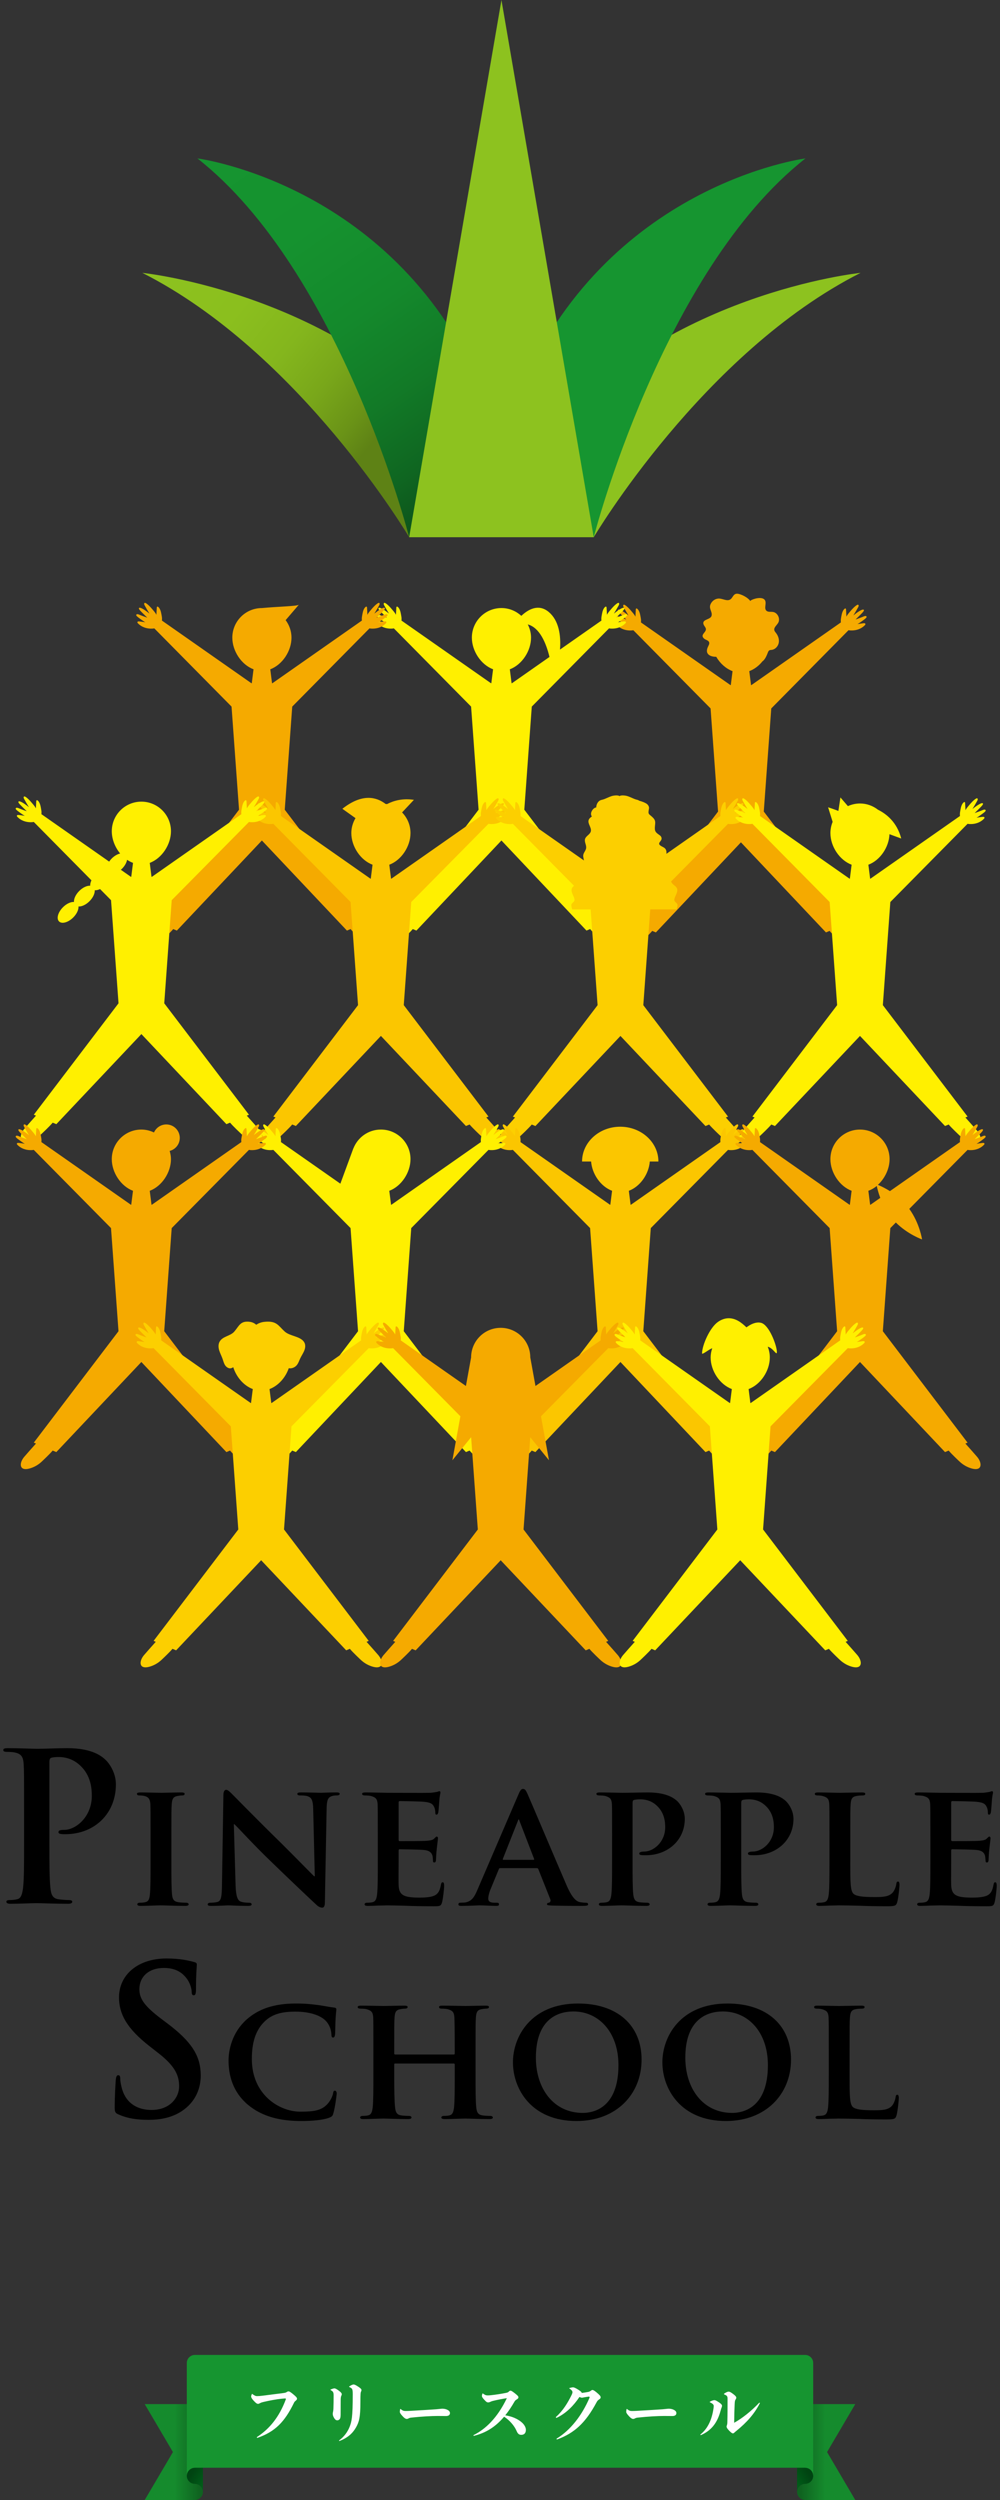 <svg viewBox="0 0 128 320" xmlns="http://www.w3.org/2000/svg" xmlns:xlink="http://www.w3.org/1999/xlink"><rect x="0" y="0" width="128" height="320" fill="#333333" stroke="none"/><linearGradient id="a" gradientTransform="matrix(-1 0 0 1 1358.503 0)" gradientUnits="userSpaceOnUse" x1="1338.571" x2="1310.161" y1="33.101" y2="55.961"><stop offset="0" stop-color="#8dc21f"/><stop offset=".338" stop-color="#8bbf1e"/><stop offset=".554" stop-color="#84b61d"/><stop offset=".736" stop-color="#79a71a"/><stop offset=".898" stop-color="#6a9317"/><stop offset=".998" stop-color="#5e8215"/></linearGradient><linearGradient id="b" gradientTransform="matrix(-1 0 0 1 1358.503 0)" gradientUnits="userSpaceOnUse" x1="1331.997" x2="1298.688" y1="13.76" y2="62.418"><stop offset="0" stop-color="#169530"/><stop offset=".34" stop-color="#15922f"/><stop offset=".558" stop-color="#14892c"/><stop offset=".741" stop-color="#127a27"/><stop offset=".904" stop-color="#0f6621"/><stop offset="1" stop-color="#0d561c"/></linearGradient><linearGradient id="c" x1="108.439" x2="80.029" xlink:href="#a" y1="33.101" y2="55.961"/><linearGradient id="d" x1="101.865" x2="68.556" xlink:href="#b" y1="13.76" y2="62.418"/><linearGradient id="e" gradientTransform="matrix(-1 0 0 1 1005.201 0)" gradientUnits="userSpaceOnUse" x1="899.523" x2="902.729" y1="313.864" y2="313.864"><stop offset=".002" stop-color="#158b2d"/><stop offset="1" stop-color="#0f6320"/></linearGradient><linearGradient id="f" gradientTransform="matrix(-1 0 0 1 1005.201 0)" gradientUnits="userSpaceOnUse" x1="906.218" x2="904.383" y1="313.282" y2="312.181"><stop offset="0" stop-color="#005f19"/><stop offset="1" stop-color="#004412"/></linearGradient><linearGradient id="g" gradientTransform="translate(-793.7)" x1="816.023" x2="819.228" xlink:href="#e" y1="313.864" y2="313.864"/><linearGradient id="h" gradientTransform="translate(-793.7)" x1="822.717" x2="820.882" xlink:href="#f" y1="313.282" y2="312.181"/><path d="m110.908 78.908c-.079-.123-.308-.027-.422.025-.18.081-.844.32-.972.366.257-.274.518-.5.775-.774.094-.1.368-.364.277-.467-.16-.183-.987.431-1.336.719.23-.374.408-.674.603-1.032.049-.089.127-.235.027-.329-.12-.112-.625.378-.854.637-.015.017-.029.034-.044.051-.235.282-.454.499-.623.824-.019-.314-.032-.592-.046-.907-.001-.03-.003-.06-.016-.087-.075-.159-.254.065-.303.135-.215.311-.259.711-.326 1.081-.03.168-.033.345-.015.52l-11.455 8.021h-.045l-.225-1.784c.65-.245 1.23-.685 1.685-1.256.035-.028.075-.051.106-.082.281-.278.439-.655.579-1.024.042-.11.089-.228.188-.292.095-.06.214-.057.325-.071.445-.059.802-.454.888-.894s-.07-.905-.345-1.259c-.086-.111-.186-.218-.219-.355-.087-.356.3-.626.488-.94.315-.528-.065-1.322-.674-1.406-.287-.04-.624.04-.833-.16-.336-.32.055-.936-.179-1.336-.297-.51-1.437-.231-1.824.032-.025.017-.033.047-.055.066-.032-.039-.06-.084-.093-.12-.332-.36-.886-.656-1.354-.78-.955-.254-.657.915-1.604.785-.307-.042-.598-.182-.908-.2-.487-.029-.94.287-1.131.727-.251.58.252.941.138 1.461-.115.517-1.139.439-1.06 1.006.025.181.147.331.248.484.4.604-.798.88-.15 1.45.139.122.329.166.482.27.283.192.181.446.055.689-.246.476-.301.971.275 1.237.23.106.485.129.741.13.488.843 1.229 1.515 2.09 1.839l-.225 1.784h-.045l-11.455-8.021c.018-.175.016-.352-.015-.52-.067-.369-.11-.77-.326-1.081-.048-.07-.227-.294-.303-.135-.013.027-.014.058-.016.087-.014.314-.027.593-.046.907-.169-.326-.388-.542-.623-.824-.014-.017-.029-.034-.044-.051-.229-.259-.734-.75-.854-.637-.1.094-.022.24.027.329.195.358.373.658.604 1.032-.348-.288-1.175-.902-1.336-.719-.091.104.182.367.277.467.257.274.518.5.775.774-.128-.046-.793-.285-.972-.366-.115-.052-.344-.147-.422-.025-.06.094.042.168.074.207.093.114.869.673 1.082.772-.228-.035-.465-.074-.694-.101-.092-.011-.311-.05-.328.088-.012.095.091.171.152.229.414.391.984.585 1.548.597.075.002.149-.002.224-.002.077-.004.159-.018.24-.031l9.888 10.012.958 13.199-10.843 14.263.279.117c-.43.481-1.293 1.445-1.519 1.719-.652.79-.637 1.821.651 1.486.579-.151 1.119-.449 1.56-.852.129-.118 1.077-1.009 1.447-1.456l.466.195 10.885-11.533 10.885 11.533.466-.195c.37.446 1.318 1.337 1.447 1.455.442.403.981.701 1.56.852 1.288.335 1.303-.696.651-1.486-.226-.274-1.089-1.237-1.519-1.719l.279-.117-10.843-14.263.958-13.199 9.888-10.012c.081.014.163.028.24.031.075 0 .149.004.224.002.564-.012 1.134-.206 1.548-.597.061-.058.164-.134.152-.229-.017-.138-.236-.099-.328-.088-.229.027-.465.066-.694.101.213-.099.989-.658 1.082-.772.032-.039.134-.113.074-.207z" fill="#f5aa00"/><path d="m80.256 78.673c-.079-.123-.308-.027-.422.025-.18.081-.844.32-.972.366.257-.274.518-.5.775-.774.094-.1.368-.364.277-.468-.16-.183-.987.431-1.336.719.23-.374.408-.674.604-1.032.049-.089.127-.236.027-.329-.12-.112-.625.378-.854.637-.015.017-.029.034-.044.051-.235.282-.454.499-.623.824-.019-.314-.032-.592-.046-.907-.001-.03-.003-.06-.016-.087-.075-.159-.254.065-.303.135-.215.311-.259.711-.326 1.081-.03.168-.033.345-.015.52l-5.304 3.714c.143-1.825-.149-3.723-1.424-4.802-1.304-1.104-2.626-.361-3.524.483-.673-.614-1.56-.999-2.544-.999-2.091 0-3.787 1.695-3.787 3.787 0 1.713 1.163 3.467 2.715 4.053l-.225 1.784h-.045l-11.455-8.021c.018-.175.016-.352-.015-.52-.067-.369-.11-.77-.326-1.081-.048-.07-.227-.294-.303-.135-.013.027-.014.058-.016.087-.014.314-.028.593-.046.907-.169-.326-.388-.542-.623-.824-.014-.017-.029-.034-.044-.051-.229-.259-.734-.75-.854-.637-.101.094-.022.24.027.329.195.358.373.658.604 1.032-.348-.288-1.175-.902-1.336-.719-.091.104.182.367.277.468.257.274.518.5.775.774-.128-.046-.793-.285-.972-.366-.115-.052-.344-.147-.422-.025-.06.094.042.168.074.207.093.114.869.673 1.082.772-.228-.035-.465-.074-.694-.101-.092-.011-.311-.05-.328.088-.012.095.091.171.152.229.414.391.984.585 1.548.597.075.002.149-.002.224-.002.077-.004.159-.018.24-.031l9.888 10.012.958 13.199-10.843 14.263.279.117c-.43.481-1.293 1.445-1.519 1.719-.652.79-.637 1.821.651 1.486.579-.151 1.119-.449 1.56-.852.129-.118 1.077-1.009 1.447-1.455l.466.195 10.885-11.533 10.885 11.533.466-.195c.37.446 1.318 1.337 1.447 1.455.442.403.981.701 1.56.852 1.288.335 1.303-.696.651-1.486-.226-.274-1.089-1.237-1.519-1.719l.279-.117-10.843-14.263.958-13.199 9.888-10.012c.081.014.163.028.24.031.075 0 .149.004.224.002.564-.012 1.134-.206 1.548-.597.061-.058.164-.134.152-.229-.017-.138-.236-.099-.328-.088-.229.027-.465.066-.694.101.213-.099.99-.658 1.082-.772.032-.039.134-.113.074-.207zm-14.999 6.998c1.553-.586 2.715-2.34 2.715-4.053 0-.612-.159-1.182-.417-1.694 1.535.416 2.352 2.408 2.78 4.164l-4.808 3.367h-.045z" fill="#fff000"/><path d="m49.595 78.673c-.079-.123-.308-.027-.422.025-.18.081-.844.32-.972.366.257-.274.518-.5.775-.774.094-.1.368-.364.277-.468-.16-.183-.987.431-1.336.719.23-.374.408-.674.604-1.032.049-.089.127-.236.027-.329-.12-.112-.625.378-.854.637-.015.017-.029.034-.044.051-.235.282-.454.499-.623.824-.019-.314-.032-.592-.046-.907-.001-.03-.003-.06-.016-.087-.076-.159-.254.065-.303.135-.215.311-.259.711-.326 1.081-.03.168-.033.345-.015.52l-11.455 8.021h-.045l-.225-1.784c1.553-.586 2.715-2.34 2.715-4.053 0-.842-.284-1.612-.749-2.241l1.691-1.973c-.231.198-2.618.23-4.729.428-2.091 0-3.787 1.695-3.787 3.787 0 1.713 1.163 3.467 2.715 4.053l-.225 1.784h-.045l-11.455-8.022c.018-.175.016-.352-.015-.52-.067-.369-.11-.77-.326-1.081-.048-.07-.227-.294-.303-.135-.013.027-.014.058-.016.087-.014.314-.028.593-.046.907-.169-.326-.388-.542-.623-.824-.014-.017-.029-.034-.044-.051-.229-.259-.734-.75-.854-.637-.101.094-.022.24.027.329.195.358.373.658.603 1.032-.348-.288-1.175-.902-1.336-.719-.091.104.182.367.277.468.257.274.518.5.775.774-.128-.046-.793-.285-.972-.366-.115-.052-.344-.147-.422-.025-.06.094.042.168.074.207.093.114.869.673 1.082.772-.228-.035-.465-.074-.694-.101-.092-.011-.311-.05-.328.088-.012.095.091.171.152.229.414.391.984.585 1.548.597.075.002.149-.002.224-.002.077-.004.159-.018.24-.031l9.888 10.012.958 13.199-10.843 14.263.279.117c-.43.481-1.293 1.445-1.519 1.719-.652.79-.637 1.821.651 1.486.579-.151 1.119-.449 1.56-.852.129-.118 1.077-1.009 1.447-1.455l.466.195 10.885-11.533 10.885 11.533.466-.195c.37.446 1.318 1.337 1.447 1.455.442.403.981.701 1.56.852 1.288.335 1.303-.696.651-1.486-.226-.274-1.089-1.237-1.519-1.719l.279-.117-10.843-14.263.958-13.199 9.888-10.012c.081.014.163.028.24.031.075 0 .149.004.224.002.564-.012 1.134-.206 1.548-.597.061-.058.164-.134.152-.229-.017-.138-.236-.099-.328-.088-.229.027-.465.066-.694.101.213-.099.989-.658 1.082-.772.032-.039.134-.113.074-.207z" fill="#f5aa00"/><path d="m18.219 34.926s25.405 2.592 40.583 21.321c7.366 9.089-6.429 12.518-6.429 12.518s-13.969-23.632-34.155-33.839z" fill="url(#a)"/><path d="m25.271 20.278s25.593 3.281 36.749 30.187c5.414 13.058-9.647 18.299-9.647 18.299s-8.728-34.049-27.102-48.486z" fill="url(#b)"/><path d="m110.153 34.926s-25.405 2.592-40.583 21.321c-7.366 9.089 6.429 12.518 6.429 12.518s13.969-23.632 34.155-33.839z" fill="url(#c)"/><path d="m103.1 20.278s-25.593 3.281-36.749 30.187c-5.414 13.058 9.647 18.299 9.647 18.299s8.728-34.049 27.102-48.486z" fill="url(#d)"/><path d="m52.374 68.765h23.624l-11.812-68.765z" fill="#8dc21f"/><path d="m64.828 103.687c-.079-.123-.308-.027-.422.025-.18.081-.844.32-.972.366.257-.274.518-.5.775-.774.094-.1.368-.364.277-.468-.16-.183-.987.431-1.336.719.231-.374.408-.674.604-1.032.049-.089.127-.235.027-.329-.12-.112-.625.378-.854.637-.015.017-.029.034-.044.051-.235.282-.454.499-.623.824-.019-.314-.032-.592-.046-.907-.001-.03-.003-.06-.016-.087-.076-.159-.254.065-.303.135-.215.311-.259.711-.326 1.081-.03.168-.033.345-.015.52l-11.455 8.021h-.045l-.225-1.784c1.553-.586 2.715-2.34 2.715-4.053 0-1.028-.413-1.957-1.078-2.64l1.516-1.613c-1.432-.217-2.58.096-3.448.547-.058-.012-.12-.012-.179-.021-1.162-.895-2.99-1.386-5.531.62l1.68 1.197c-.331.563-.534 1.21-.534 1.91 0 1.713 1.163 3.467 2.715 4.053l-.225 1.784h-.045l-11.455-8.021c.018-.175.016-.352-.015-.52-.067-.369-.11-.77-.326-1.081-.048-.07-.227-.294-.303-.135-.013.027-.014.058-.016.087-.014.314-.028.593-.046.907-.169-.326-.388-.542-.623-.824-.014-.017-.029-.034-.044-.051-.229-.259-.734-.75-.854-.637-.101.094-.022.24.027.329.195.358.373.658.604 1.032-.348-.288-1.175-.902-1.336-.719-.091.104.182.367.277.468.257.274.518.5.775.774-.128-.046-.792-.285-.972-.366-.115-.052-.344-.147-.422-.025-.06.094.042.168.074.207.093.114.869.673 1.082.772-.228-.035-.465-.074-.694-.101-.092-.011-.311-.05-.328.088-.012.095.091.171.152.229.414.391.984.585 1.548.597.075.002.149-.002.224-.002.077-.004.159-.018.24-.031l9.888 10.012.958 13.199-10.843 14.263.279.117c-.43.481-1.293 1.445-1.519 1.719-.652.79-.637 1.821.651 1.486.579-.151 1.119-.449 1.56-.852.129-.118 1.077-1.009 1.447-1.455l.466.195 10.885-11.533 10.885 11.533.466-.195c.37.446 1.318 1.337 1.447 1.455.442.403.981.701 1.56.852 1.288.335 1.303-.696.651-1.486-.226-.274-1.089-1.237-1.519-1.719l.279-.117-10.843-14.263.958-13.199 9.888-10.012c.081.014.163.028.24.031.075 0 .149.004.224.002.564-.012 1.134-.206 1.548-.597.061-.058.164-.134.152-.229-.017-.138-.236-.099-.328-.088-.229.027-.465.066-.694.101.213-.099.989-.658 1.082-.772.032-.039.134-.113.074-.207z" fill="#fbc600"/><path d="m95.489 103.687c-.079-.123-.308-.027-.422.025-.18.081-.844.32-.972.366.257-.274.518-.5.775-.774.094-.1.368-.364.277-.468-.16-.183-.987.431-1.336.719.23-.374.408-.674.604-1.032.049-.089.127-.235.027-.329-.12-.112-.625.378-.854.637-.015.017-.029.034-.044.051-.235.282-.454.499-.623.824-.019-.314-.032-.592-.046-.907-.001-.03-.003-.06-.016-.087-.076-.159-.254.065-.303.135-.215.311-.259.711-.326 1.081-.03.168-.033.345-.015.52l-6.914 4.842c.023-.245-.001-.491-.16-.669-.134-.15-.335-.219-.508-.322-.425-.254-.259-.416-.039-.706.154-.202.106-.484-.11-.648-.427-.325-.692-.422-.664-1.015.025-.528.174-.836-.215-1.242-.532-.555-.702-.348-.536-1.178.05-.252-.111-.507-.326-.647-.2-.13-.539-.267-.913-.367-.081-.049-.162-.099-.265-.119-.479-.095-1.038-.478-1.538-.54-.21-.026-.427-.044-.631.013-.039.011-.076.032-.11.058-.027-.017-.05-.05-.08-.058-.204-.057-.421-.039-.631-.013-.5.062-1.058.445-1.538.54-.473.094-.703.533-.722.979-.031.003-.061.004-.092.014-.272.084-.504.412-.56.681-.037.179.01.332.092.466-.175.116-.34.247-.405.441-.163.485.41.984.27 1.477-.11.391-.615.564-.732.952-.115.38.194.775.14 1.169-.033.242-.197.443-.302.664-.159.333-.022.609.017.918l-8.12-5.686c.018-.175.016-.352-.015-.52-.067-.369-.11-.77-.326-1.081-.048-.07-.227-.294-.303-.135-.013.027-.014.058-.016.087-.014.314-.028.593-.046.907-.169-.326-.388-.542-.623-.824-.014-.017-.029-.034-.044-.051-.229-.259-.734-.75-.854-.637-.101.094-.022.24.027.329.195.358.373.658.603 1.032-.348-.288-1.175-.902-1.336-.719-.091.104.182.367.277.468.257.274.518.5.775.774-.128-.046-.793-.285-.972-.366-.115-.052-.344-.147-.422-.025-.06.094.042.168.074.207.093.114.869.673 1.082.772-.228-.035-.465-.074-.694-.101-.092-.011-.311-.05-.328.088-.012.095.091.171.152.229.414.391.984.585 1.548.597.075.002.149-.002.224-.002.077-.004.159-.018.24-.031l7.833 7.932c-.13.105-.253.225-.298.384-.144.503.382 1.015.356 1.458-.011.19-.263.311-.37.482-.073.118-.022.402.077.7h2.359l.889 12.256-10.843 14.263.279.117c-.43.481-1.293 1.445-1.519 1.719-.652.79-.637 1.821.651 1.486.579-.151 1.119-.449 1.56-.852.129-.118 1.077-1.009 1.447-1.455l.466.195 10.885-11.533 10.885 11.533.466-.195c.37.446 1.318 1.337 1.447 1.455.442.403.981.701 1.56.852 1.288.335 1.303-.696.651-1.486-.226-.274-1.089-1.237-1.519-1.719l.279-.117-10.843-14.263.889-12.256h3.375c.099-.297.151-.582.077-.7-.107-.171-.359-.292-.37-.482-.026-.443.5-.955.356-1.458-.053-.186-.208-.324-.363-.441-.221-.166-.339-.328-.415-.487l7.296-7.388c.081.014.163.028.24.031.075 0 .149.004.224.002.564-.012 1.134-.206 1.548-.597.061-.058.164-.134.152-.229-.017-.138-.236-.099-.328-.088-.229.027-.465.066-.694.101.213-.099.989-.658 1.082-.772.032-.039.134-.113.074-.207z" fill="#fccf00"/><path d="m126.15 103.687c-.079-.123-.308-.027-.422.025-.18.081-.844.32-.972.366.257-.274.518-.5.775-.774.094-.1.368-.364.277-.468-.16-.183-.987.431-1.336.719.23-.374.408-.674.604-1.032.049-.089.127-.235.027-.329-.12-.112-.625.378-.854.637-.015.017-.029.034-.044.051-.235.282-.454.499-.623.824-.019-.314-.032-.592-.046-.907-.001-.03-.003-.06-.016-.087-.075-.159-.254.065-.303.135-.215.311-.259.711-.326 1.081-.03.168-.033.345-.015.52l-11.455 8.021h-.045l-.225-1.784c1.509-.569 2.638-2.24 2.701-3.907l1.506.554c-.545-2.121-1.946-3.178-2.975-3.686-.64-.494-1.432-.8-2.303-.8-.553 0-1.075.125-1.549.338l-.956-1.111-.261 1.727c-.616-.24-1.317-.467-1.317-.467l.581 1.867c-.181.442-.285.925-.285 1.433 0 1.713 1.163 3.467 2.715 4.053l-.225 1.784h-.045l-11.455-8.021c.018-.175.016-.352-.015-.52-.067-.369-.11-.77-.326-1.081-.048-.07-.227-.294-.303-.135-.013.027-.014.058-.016.087-.014.314-.028.593-.046.907-.169-.326-.388-.542-.623-.824-.014-.017-.029-.034-.044-.051-.229-.259-.734-.75-.854-.637-.101.094-.022.24.027.329.195.358.373.658.604 1.032-.348-.288-1.175-.902-1.336-.719-.091.104.182.367.277.468.257.274.518.5.775.774-.128-.046-.793-.285-.972-.366-.115-.052-.344-.147-.422-.025-.06.094.042.168.074.207.093.114.869.673 1.082.772-.228-.035-.465-.074-.694-.101-.092-.011-.311-.05-.328.088-.012.095.091.171.152.229.414.391.984.585 1.548.597.075.002.149-.002.224-.002.077-.004.159-.018.24-.031l9.888 10.012.958 13.199-10.843 14.263.279.117c-.43.481-1.293 1.445-1.519 1.719-.652.79-.637 1.821.651 1.486.579-.151 1.119-.449 1.56-.852.129-.118 1.077-1.009 1.447-1.455l.466.195 10.885-11.533 10.885 11.533.466-.195c.37.446 1.318 1.337 1.447 1.455.442.403.981.701 1.56.852 1.288.335 1.303-.696.651-1.486-.226-.274-1.089-1.237-1.519-1.719l.279-.117-10.843-14.263.958-13.199 9.888-10.012c.081.014.163.028.24.031.075 0 .149.004.224.002.564-.012 1.134-.206 1.548-.597.061-.058.164-.134.152-.229-.017-.138-.236-.099-.328-.088-.229.027-.465.066-.694.101.213-.099.99-.658 1.082-.772.032-.039.134-.113.074-.207z" fill="#fff000"/><path d="m34.167 103.452c-.079-.123-.308-.027-.422.025-.18.081-.844.32-.972.366.257-.274.518-.5.775-.774.094-.1.368-.364.277-.467-.16-.183-.987.431-1.336.719.231-.374.409-.674.604-1.032.049-.089.127-.235.027-.329-.12-.112-.625.378-.854.637-.015.017-.029.034-.044.051-.235.282-.454.499-.623.824-.019-.314-.032-.592-.046-.907-.001-.03-.003-.06-.016-.087-.076-.159-.254.065-.303.135-.215.311-.259.711-.326 1.081-.03.168-.033.345-.015.52l-11.455 8.021h-.045l-.225-1.784c1.553-.586 2.715-2.34 2.715-4.053 0-2.091-1.695-3.787-3.787-3.787s-3.787 1.695-3.787 3.787c0 1.017.413 2.052 1.069 2.85-.346.08-.737.3-1.081.643-.126.126-.232.26-.325.395l-8.672-6.073c.018-.175.016-.352-.015-.52-.067-.369-.11-.77-.326-1.081-.048-.07-.227-.294-.303-.135-.013.027-.014.058-.016.087-.014.314-.028.593-.046.907-.169-.326-.388-.542-.623-.824-.014-.017-.029-.034-.044-.051-.229-.259-.734-.75-.854-.637-.101.094-.022.24.027.329.195.358.373.658.604 1.032-.348-.288-1.175-.902-1.336-.719-.091.103.182.367.277.467.257.274.518.5.775.774-.128-.046-.793-.285-.972-.366-.115-.052-.344-.147-.422-.025-.06.094.042.168.074.207.093.114.869.673 1.082.772-.228-.035-.465-.074-.694-.101-.092-.011-.311-.05-.328.088-.012.095.091.171.152.229.414.391.984.585 1.548.597.075.002.149-.002.224-.002.077-.004.159-.018.24-.031l7.381 7.473c-.118.246-.172.484-.159.689-.407-.026-.948.216-1.405.673s-.699.999-.673 1.405c-.407-.026-.948.216-1.405.673-.643.643-.87 1.458-.507 1.82.362.362 1.177.135 1.82-.507.457-.457.699-.999.673-1.405.407.026.948-.216 1.405-.673s.699-.999.673-1.405c.203.013.437-.039.68-.154l1.406 1.424.958 13.199-10.843 14.263.279.117c-.43.481-1.293 1.445-1.519 1.719-.652.79-.637 1.821.651 1.486.579-.151 1.119-.449 1.56-.852.129-.118 1.077-1.009 1.447-1.456l.466.195 10.885-11.533 10.885 11.533.466-.195c.37.446 1.318 1.337 1.447 1.456.442.403.981.701 1.56.852 1.288.335 1.303-.696.651-1.486-.226-.274-1.089-1.237-1.519-1.719l.279-.117-10.843-14.263.958-13.199 9.888-10.012c.081.014.163.028.24.031.075 0 .149.004.224.002.564-.012 1.134-.206 1.548-.597.061-.058.164-.134.152-.229-.017-.138-.236-.099-.328-.088-.229.027-.465.066-.694.101.213-.099.989-.658 1.082-.772.032-.039.134-.113.074-.207zm-18.556 7.751c.367-.367.592-.787.656-1.15.239.164.492.296.759.397l-.225 1.784h-.045l-1.289-.903c.048-.042.097-.082.144-.129z" fill="#fff000"/><path d="m95.489 145.425c-.079-.123-.308-.027-.422.025-.18.081-.844.32-.972.366.257-.274.518-.5.775-.774.094-.1.368-.364.277-.468-.16-.183-.987.431-1.336.719.23-.374.408-.674.604-1.032.049-.089.127-.236.027-.329-.12-.112-.625.378-.854.637-.015.017-.029.034-.044.051-.235.282-.454.499-.623.824-.019-.314-.032-.592-.046-.907-.001-.03-.003-.06-.016-.087-.076-.159-.254.065-.303.135-.215.311-.259.711-.326 1.081-.03.168-.033.345-.015.52l-11.455 8.021h-.045l-.225-1.784c1.461-.551 2.559-2.135 2.685-3.749h1.101c0-2.46-2.188-4.454-4.886-4.454s-4.886 1.994-4.886 4.454h1.158c.126 1.615 1.224 3.198 2.685 3.749l-.225 1.784h-.045l-11.455-8.021c.018-.175.016-.352-.015-.52-.067-.369-.11-.77-.326-1.081-.048-.07-.227-.294-.303-.135-.013.027-.014.058-.016.087-.014.314-.028.593-.046.907-.169-.326-.388-.542-.623-.824-.014-.017-.029-.034-.044-.051-.229-.259-.734-.75-.854-.637-.101.094-.022.24.027.329.195.358.373.658.603 1.032-.348-.288-1.175-.902-1.336-.719-.091.104.182.367.277.468.257.274.518.5.775.774-.128-.046-.793-.285-.972-.366-.115-.052-.344-.147-.422-.025-.06.094.042.168.074.207.093.114.869.673 1.082.772-.228-.035-.465-.074-.694-.101-.092-.011-.311-.05-.328.088-.012.095.091.171.152.229.414.391.984.585 1.548.597.075.002.149-.002.224-.002.077-.004.159-.018.24-.031l9.888 10.012.958 13.199-10.843 14.263.279.117c-.43.481-1.293 1.445-1.519 1.719-.652.79-.637 1.821.651 1.486.579-.151 1.119-.449 1.56-.852.129-.118 1.077-1.009 1.447-1.455l.466.195 10.885-11.533 10.885 11.533.466-.195c.37.446 1.318 1.337 1.447 1.455.442.403.981.701 1.56.852 1.288.335 1.303-.696.651-1.486-.226-.274-1.089-1.237-1.519-1.719l.279-.117-10.843-14.263.958-13.199 9.888-10.012c.081.014.163.028.24.031.075 0 .149.004.224.002.564-.012 1.134-.206 1.548-.597.061-.058.164-.134.152-.229-.017-.138-.236-.099-.328-.088-.229.027-.465.066-.694.101.213-.099.989-.658 1.082-.772.032-.039.134-.113.074-.207z" fill="#fbc600"/><path d="m64.828 145.425c-.079-.123-.308-.027-.422.025-.18.081-.844.32-.972.366.257-.274.518-.5.775-.774.094-.1.368-.364.277-.468-.16-.183-.987.431-1.336.719.231-.374.408-.674.604-1.032.049-.089.127-.236.027-.329-.12-.112-.625.378-.854.637-.015.017-.029.034-.044.051-.235.282-.454.499-.623.824-.019-.314-.032-.592-.046-.907-.001-.03-.003-.06-.016-.087-.076-.159-.254.065-.303.135-.215.311-.259.711-.326 1.081-.03.168-.033.345-.015.52l-11.455 8.021h-.045l-.225-1.784c1.553-.586 2.715-2.34 2.715-4.053 0-2.091-1.695-3.787-3.787-3.787-1.603 0-2.965.999-3.518 2.405l-.005-.01-1.667 4.534-7.607-5.327c.018-.175.016-.352-.015-.52-.067-.369-.11-.77-.326-1.081-.048-.07-.227-.294-.303-.135-.013.027-.014.058-.016.087-.014.314-.028.593-.046.907-.169-.326-.388-.542-.623-.824-.014-.017-.029-.034-.044-.051-.229-.259-.734-.75-.854-.637-.101.094-.022.24.027.329.195.358.373.658.604 1.032-.348-.288-1.175-.902-1.336-.719-.091.104.182.367.277.468.257.274.518.5.775.774-.128-.046-.792-.285-.972-.366-.115-.052-.344-.147-.422-.025-.06.094.042.168.074.207.093.114.869.673 1.082.772-.228-.035-.465-.074-.694-.101-.092-.011-.311-.05-.328.088-.012.095.091.171.152.229.414.391.984.585 1.548.597.075.002.149-.002.224-.002.077-.004.159-.018.24-.031l9.888 10.012.958 13.199-10.843 14.263.279.117c-.43.481-1.293 1.445-1.519 1.719-.652.79-.637 1.821.651 1.486.579-.151 1.119-.449 1.56-.852.129-.118 1.077-1.009 1.447-1.455l.466.195 10.885-11.533 10.885 11.533.466-.195c.37.446 1.318 1.337 1.447 1.455.442.403.981.701 1.56.852 1.288.335 1.303-.696.651-1.486-.226-.274-1.089-1.237-1.519-1.719l.279-.117-10.843-14.263.958-13.199 9.888-10.012c.081.014.163.028.24.031.075 0 .149.004.224.002.564-.012 1.134-.206 1.548-.597.061-.058.164-.134.152-.229-.017-.138-.236-.099-.328-.088-.229.027-.465.066-.694.101.213-.099.989-.658 1.082-.772.032-.039.134-.113.074-.207z" fill="#fff000"/><path d="m34.167 145.425c-.079-.123-.308-.027-.422.025-.18.081-.844.32-.972.366.257-.274.518-.5.775-.774.094-.1.368-.364.277-.468-.16-.183-.987.431-1.336.719.231-.374.409-.674.604-1.032.049-.089.127-.236.027-.329-.12-.112-.625.378-.854.637-.015.017-.029.034-.044.051-.235.282-.454.499-.623.824-.019-.314-.032-.592-.046-.907-.001-.03-.003-.06-.016-.087-.076-.159-.254.065-.303.135-.215.311-.259.711-.326 1.081-.03.168-.033.345-.015.52l-11.455 8.021h-.045l-.225-1.784c1.553-.586 2.715-2.34 2.715-4.053 0-.367-.069-.715-.166-1.05.744-.192 1.295-.861 1.295-1.665 0-.953-.773-1.726-1.726-1.726-.704 0-1.308.423-1.576 1.028-.491-.233-1.035-.374-1.615-.374-2.091 0-3.787 1.695-3.787 3.787 0 1.713 1.163 3.467 2.715 4.053l-.225 1.784h-.045l-11.455-8.021c.018-.175.016-.352-.015-.52-.067-.369-.11-.77-.326-1.081-.048-.07-.227-.294-.303-.135-.013.027-.014.058-.016.087-.014.314-.028.593-.046.907-.169-.326-.388-.542-.623-.824-.014-.017-.029-.034-.044-.051-.229-.259-.734-.75-.854-.637-.101.094-.022.24.027.329.195.358.373.658.604 1.032-.348-.288-1.175-.902-1.336-.719-.091.104.182.367.277.468.257.274.518.5.775.774-.128-.046-.793-.285-.972-.366-.115-.052-.344-.147-.422-.025-.06.094.042.168.074.207.093.114.869.673 1.082.772-.228-.035-.465-.074-.694-.101-.092-.011-.311-.05-.328.088-.012.095.091.171.152.229.414.391.984.585 1.548.597.075.002.149-.002.224-.002.077-.004.159-.018.24-.031l9.888 10.012.958 13.199-10.843 14.263.279.117c-.43.481-1.293 1.445-1.519 1.719-.652.79-.637 1.821.651 1.486.579-.151 1.119-.449 1.56-.852.129-.118 1.077-1.009 1.447-1.455l.466.195 10.885-11.533 10.885 11.533.466-.195c.37.446 1.318 1.337 1.447 1.455.442.403.981.701 1.56.852 1.288.335 1.303-.696.651-1.486-.226-.274-1.089-1.237-1.519-1.719l.279-.117-10.843-14.263.958-13.199 9.888-10.012c.081.014.163.028.24.031.075 0 .149.004.224.002.564-.012 1.134-.206 1.548-.597.061-.058.164-.134.152-.229-.017-.138-.236-.099-.328-.088-.229.027-.465.066-.694.101.213-.099.989-.658 1.082-.772.032-.039.134-.113.074-.207z" fill="#f5aa00"/><path d="m126.15 145.425c-.079-.123-.308-.027-.422.025-.18.081-.844.32-.972.366.257-.274.518-.5.775-.774.094-.1.368-.364.277-.468-.16-.183-.987.431-1.336.719.23-.374.408-.674.604-1.032.049-.089.127-.236.027-.329-.12-.112-.625.378-.854.637-.015.017-.029.034-.044.051-.235.282-.454.499-.623.824-.019-.314-.032-.592-.046-.907-.001-.03-.003-.06-.016-.087-.075-.159-.254.065-.303.135-.215.311-.259.711-.326 1.081-.03.168-.033.345-.015.52l-8.965 6.278c-.69-.433-1.27-.693-1.542-.801.9-.831 1.497-2.071 1.497-3.292 0-2.091-1.695-3.787-3.787-3.787s-3.787 1.695-3.787 3.787c0 1.713 1.163 3.467 2.715 4.053l-.225 1.784h-.045l-11.455-8.021c.018-.175.016-.352-.015-.52-.067-.369-.11-.77-.326-1.081-.048-.07-.227-.294-.303-.135-.013.027-.014.058-.016.087-.014.314-.028.593-.046.907-.169-.326-.388-.542-.623-.824-.014-.017-.029-.034-.044-.051-.229-.259-.734-.75-.854-.637-.101.094-.022.24.027.329.195.358.373.658.604 1.032-.348-.288-1.175-.902-1.336-.719-.091.104.182.367.277.468.257.274.518.5.775.774-.128-.046-.793-.285-.972-.366-.115-.052-.344-.147-.422-.025-.06.094.042.168.074.207.093.114.869.673 1.082.772-.228-.035-.465-.074-.694-.101-.092-.011-.311-.05-.328.088-.012.095.091.171.152.229.414.391.984.585 1.548.597.075.002.149-.002.224-.002.077-.004.159-.018.24-.031l9.888 10.012.958 13.199-10.843 14.263.279.117c-.43.481-1.293 1.445-1.519 1.719-.652.79-.637 1.821.651 1.486.579-.151 1.119-.449 1.56-.852.129-.118 1.077-1.009 1.447-1.455l.466.195 10.885-11.533 10.885 11.533.466-.195c.37.446 1.318 1.337 1.447 1.455.442.403.981.701 1.56.852 1.288.335 1.303-.696.651-1.486-.226-.274-1.089-1.237-1.519-1.719l.279-.117-10.843-14.263.958-13.199.706-.715c1.538 1.531 3.356 2.165 3.356 2.165s-.297-2.055-1.634-3.909l7.459-7.553c.081.014.163.028.24.031.075 0 .149.004.224.002.564-.012 1.134-.206 1.548-.597.061-.058.164-.134.152-.229-.017-.138-.236-.099-.328-.088-.229.027-.465.066-.694.101.213-.099.99-.658 1.082-.772.032-.039.134-.113.074-.207zm-14.999 6.998c.387-.146.752-.349 1.078-.623.057.286.187.847.445 1.53l-1.253.878h-.045l-.225-1.784z" fill="#f5aa00"/><path d="m49.498 170.803c-.079-.123-.308-.027-.422.025-.18.081-.844.32-.972.366.257-.274.518-.5.775-.774.094-.1.368-.364.277-.467-.16-.183-.987.431-1.336.719.231-.374.408-.674.604-1.032.049-.089.127-.235.027-.329-.12-.112-.625.378-.854.637-.015.017-.029.034-.044.051-.235.282-.454.499-.623.824-.019-.314-.032-.592-.046-.907-.001-.03-.003-.06-.016-.087-.076-.159-.254.065-.303.135-.215.311-.259.711-.326 1.081-.03.168-.033.345-.015.52l-11.455 8.021h-.045l-.225-1.784c1.131-.427 2.046-1.466 2.463-2.671h.002c.384.08.787-.117 1.007-.372s.307-.562.441-.851c.164-.355.401-.688.543-1.048s.181-.767-.046-1.1c-.5-.734-1.796-.723-2.459-1.317-.818-.733-1.01-1.413-2.595-1.249-.432.045-.772.186-1.056.374-.219-.188-.481-.33-.813-.374-1.219-.164-1.368.516-1.997 1.249-.51.594-1.508.584-1.893 1.317-.175.333-.145.74-.035 1.1s.292.694.418 1.048c.103.289.17.596.339.851s.479.452.775.372c.095-.026.18-.077.263-.13.394 1.258 1.33 2.359 2.501 2.8l-.225 1.784h-.045l-11.455-8.021c.018-.175.016-.352-.015-.52-.067-.369-.11-.77-.326-1.081-.048-.07-.227-.294-.303-.135-.013.027-.014.058-.016.087-.014.314-.028.593-.046.907-.169-.326-.388-.542-.623-.824-.014-.017-.029-.034-.044-.051-.229-.259-.734-.75-.854-.637-.101.094-.022.24.027.329.195.358.373.658.604 1.032-.348-.288-1.175-.902-1.336-.719-.091.104.182.367.277.467.257.274.518.5.775.774-.128-.046-.792-.285-.972-.366-.115-.052-.344-.147-.422-.025-.06.094.042.168.074.207.093.114.869.673 1.082.772-.228-.035-.465-.074-.694-.101-.092-.011-.311-.05-.328.088-.012.095.091.171.152.229.414.391.984.585 1.548.597.075.002.149-.002.224-.002.077-.004.159-.018.24-.031l9.888 10.012.958 13.199-10.843 14.263.279.117c-.43.481-1.293 1.445-1.519 1.719-.652.79-.637 1.821.651 1.486.579-.151 1.119-.449 1.56-.852.129-.118 1.077-1.009 1.447-1.456l.466.195 10.885-11.533 10.885 11.533.466-.195c.37.446 1.318 1.338 1.447 1.456.442.403.981.701 1.56.852 1.288.335 1.303-.696.651-1.486-.226-.274-1.089-1.237-1.519-1.719l.279-.117-10.843-14.263.958-13.199 9.888-10.012c.081.014.163.028.24.031.075 0 .149.004.224.002.564-.012 1.134-.206 1.548-.597.061-.058.164-.134.152-.229-.017-.138-.236-.099-.328-.088-.229.027-.465.066-.694.101.213-.099.989-.658 1.082-.772.032-.039.134-.113.074-.207z" fill="#fccf00"/><path d="m80.159 170.803c-.079-.123-.308-.027-.422.025-.18.081-.844.32-.972.366.257-.274.518-.5.775-.774.094-.1.368-.364.277-.467-.16-.183-.987.431-1.336.719.231-.374.408-.674.604-1.032.049-.089.127-.235.027-.329-.12-.112-.625.378-.854.637-.015.017-.029.034-.044.051-.235.282-.454.499-.623.824-.019-.314-.032-.592-.046-.907-.001-.03-.003-.06-.016-.087-.076-.159-.254.065-.303.135-.215.311-.259.711-.326 1.081-.03.168-.033.345-.015.52l-8.344 5.843-.665-3.659c0-2.091-1.695-3.787-3.787-3.787s-3.787 1.695-3.787 3.787l-.665 3.659-8.344-5.843c.018-.175.016-.352-.015-.52-.067-.369-.11-.77-.326-1.081-.048-.07-.227-.294-.303-.135-.013.027-.014.058-.016.087-.014.314-.028.593-.046.907-.169-.326-.388-.542-.623-.824-.014-.017-.029-.034-.044-.051-.229-.259-.734-.75-.854-.637-.101.094-.022.24.027.329.195.358.373.658.603 1.032-.348-.288-1.175-.902-1.336-.719-.091.104.182.367.277.467.257.274.518.5.775.774-.128-.046-.793-.285-.972-.366-.115-.052-.344-.147-.422-.025-.06.094.042.168.074.207.093.114.869.673 1.082.772-.228-.035-.465-.074-.694-.101-.092-.011-.311-.05-.328.088-.012.095.091.171.152.229.414.391.984.585 1.548.597.075.002.149-.002.224-.002.077-.004.159-.018.24-.031l8.614 8.723-1.023 5.628 2.398-2.951.857 11.812-10.843 14.263.279.117c-.43.481-1.293 1.445-1.519 1.719-.652.79-.637 1.821.651 1.486.579-.151 1.119-.449 1.56-.852.129-.118 1.077-1.009 1.447-1.455l.466.195 10.885-11.533 10.885 11.533.466-.195c.37.446 1.318 1.338 1.447 1.456.442.403.981.701 1.56.852 1.288.335 1.303-.696.651-1.486-.226-.274-1.089-1.237-1.519-1.719l.279-.117-10.843-14.263.857-11.812 2.398 2.951-1.023-5.628 8.614-8.723c.081.014.163.028.24.031.075 0 .149.004.224.002.564-.012 1.134-.206 1.548-.597.061-.058.164-.134.152-.229-.017-.138-.236-.099-.328-.088-.229.027-.465.066-.694.101.213-.099.989-.658 1.082-.772.032-.039.134-.113.074-.207z" fill="#f5aa00"/><path d="m110.82 170.803c-.079-.123-.308-.027-.422.025-.18.081-.844.32-.972.366.257-.274.518-.5.775-.774.094-.1.368-.364.277-.467-.16-.183-.987.431-1.336.719.23-.374.408-.674.604-1.032.049-.089.127-.235.027-.329-.12-.112-.625.378-.854.637-.015.017-.029.034-.044.051-.235.282-.454.499-.623.824-.019-.314-.032-.592-.046-.907-.001-.03-.003-.06-.016-.087-.076-.159-.254.065-.303.135-.215.311-.259.711-.326 1.081-.03.168-.033.345-.015.52l-11.455 8.021h-.045l-.225-1.784c1.553-.586 2.715-2.34 2.715-4.053 0-.486-.1-.947-.266-1.374.764.202 1.211 1.339 1.168.594-.047-.83-1.002-3.429-2.051-3.655-.678-.146-1.346.224-1.842.588-.608-.59-1.42-1.248-2.446-1.16-.455.039-.861.228-1.189.455-1.057.73-2.041 2.991-2.048 4.036-.002.225.845-.493 1.306-.665-.123.374-.207.766-.207 1.181 0 1.713 1.163 3.467 2.715 4.053l-.225 1.784h-.045l-11.455-8.022c.018-.175.016-.352-.015-.52-.067-.369-.11-.77-.326-1.081-.048-.07-.227-.294-.303-.135-.013.027-.014.058-.016.087-.014.314-.028.593-.046.907-.169-.326-.388-.542-.623-.824-.014-.017-.029-.034-.044-.051-.229-.259-.734-.75-.854-.637-.101.094-.022.24.027.329.195.358.373.658.604 1.032-.348-.288-1.175-.902-1.336-.719-.091.104.182.367.277.467.257.274.518.5.775.774-.128-.046-.793-.285-.972-.366-.115-.052-.344-.147-.422-.025-.06.094.042.168.074.207.093.114.869.673 1.082.772-.228-.035-.465-.074-.694-.101-.092-.011-.311-.05-.328.088-.012.095.091.171.152.229.414.391.984.585 1.548.597.075.002.149-.002.224-.002.077-.004.159-.018.24-.031l9.888 10.012.958 13.199-10.843 14.263.279.117c-.43.481-1.293 1.445-1.519 1.719-.652.79-.637 1.821.651 1.486.579-.151 1.119-.449 1.56-.852.129-.118 1.077-1.009 1.447-1.455l.466.195 10.885-11.533 10.885 11.533.466-.195c.37.446 1.318 1.337 1.447 1.455.442.403.981.701 1.56.852 1.288.335 1.303-.696.651-1.486-.226-.274-1.089-1.237-1.519-1.719l.279-.117-10.843-14.263.958-13.199 9.888-10.012c.081.014.163.028.24.031.075 0 .149.004.224.002.564-.012 1.134-.206 1.548-.597.061-.058.164-.134.152-.229-.017-.138-.236-.099-.328-.088-.229.027-.465.066-.694.101.213-.099.99-.658 1.082-.772.032-.039.134-.113.074-.207z" fill="#fff000"/><path d="m3.082 231.406c0-4.005 0-4.743-.052-5.586-.053-.895-.264-1.317-1.133-1.502-.211-.052-.659-.079-1.027-.079-.29 0-.448-.052-.448-.237s.185-.237.58-.237c1.396 0 3.056.079 3.794.079 1.08 0 2.608-.079 3.82-.079 3.293 0 4.479 1.106 4.901 1.502.58.553 1.318 1.74 1.318 3.135 0 3.742-2.74 6.376-6.482 6.376-.131 0-.421 0-.553-.027-.131-.026-.316-.052-.316-.237 0-.21.185-.289.738-.289 1.476 0 3.53-1.66 3.53-4.347 0-.869-.079-2.635-1.555-3.952-.948-.869-2.028-1.027-2.635-1.027-.395 0-.79.027-1.027.106-.131.052-.21.21-.21.5v10.539c0 2.424 0 4.505.131 5.638.079.738.237 1.318 1.027 1.422.369.053.948.106 1.343.106.29 0 .422.079.422.21 0 .185-.21.264-.501.264-1.739 0-3.398-.079-4.084-.079-.606 0-2.266.079-3.319.079-.343 0-.527-.079-.527-.264 0-.131.106-.21.422-.21.395 0 .711-.052.948-.106.527-.105.659-.685.765-1.449.131-1.106.131-3.188.131-5.612v-4.637z"/><path d="m19.271 234.988c0-2.913 0-3.455-.023-4.065-.045-.655-.248-.88-.677-1.016-.226-.068-.474-.09-.722-.09-.204 0-.317-.045-.317-.226 0-.113.159-.158.475-.158.745 0 2.1.045 2.665.045.497 0 1.785-.045 2.552-.045.249 0 .407.045.407.158 0 .181-.113.226-.317.226s-.361.022-.587.068c-.541.09-.699.361-.745 1.038-.045.61-.045 1.152-.045 4.065v3.388c0 1.852 0 3.388.091 4.2.067.52.203.813.79.904.271.045.722.067 1.016.067.226 0 .316.113.316.204 0 .135-.158.203-.384.203-1.309 0-2.665-.068-3.207-.068-.452 0-1.807.068-2.598.068-.248 0-.383-.068-.383-.203 0-.091.067-.204.316-.204.293 0 .519-.022.7-.067.406-.091.519-.362.587-.926.09-.79.09-2.327.09-4.178z"/><path d="m30.156 241.335c.045 1.49.293 1.942.677 2.078.339.113.723.135 1.039.135.226 0 .338.091.338.204 0 .158-.18.203-.451.203-1.287 0-2.214-.068-2.575-.068-.181 0-1.129.068-2.146.068-.271 0-.452-.023-.452-.203 0-.113.136-.204.317-.204.27 0 .632-.022.903-.09.519-.135.587-.655.609-2.327l.181-11.383c0-.384.135-.655.339-.655.248 0 .519.294.858.633.248.248 3.229 3.297 6.12 6.12 1.355 1.332 3.998 4.043 4.291 4.314h.09l-.203-8.538c-.022-1.174-.203-1.513-.677-1.694-.294-.113-.768-.113-1.039-.113-.248 0-.316-.09-.316-.203 0-.158.203-.181.497-.181 1.038 0 2.101.045 2.53.045.225 0 .97-.045 1.942-.045.271 0 .452.023.452.181 0 .113-.113.203-.339.203-.203 0-.361 0-.609.068-.542.158-.7.496-.723 1.581l-.226 12.106c0 .429-.158.61-.316.61-.338 0-.609-.204-.813-.407-1.241-1.151-3.726-3.523-5.804-5.534-2.169-2.078-4.268-4.403-4.652-4.743h-.068l.226 7.837z"/><path d="m48.358 234.988c0-2.913 0-3.455-.023-4.065-.045-.655-.226-.858-.858-1.038-.158-.046-.497-.068-.79-.068-.203 0-.339-.068-.339-.203 0-.136.158-.181.452-.181 1.038 0 2.304.045 2.868.045.632 0 5.037.023 5.421 0 .361-.022.677-.09.835-.113.113-.022.226-.09.316-.09.113 0 .136.09.136.181 0 .135-.113.361-.158 1.241-.023.204-.068 1.039-.113 1.265-.023.09-.068.316-.226.316-.135 0-.158-.09-.158-.249 0-.135-.023-.474-.135-.699-.159-.339-.317-.61-1.31-.7-.339-.046-2.71-.091-3.117-.091-.09 0-.135.068-.135.181v4.743c0 .113.022.204.135.204.452 0 3.027 0 3.478-.046.474-.045.768-.09.949-.293.158-.136.225-.248.316-.248.09 0 .158.09.158.203s-.046.429-.158 1.4c-.046.383-.091 1.151-.091 1.287 0 .158-.022.429-.203.429-.135 0-.181-.068-.181-.159-.022-.203-.022-.451-.067-.699-.113-.384-.362-.678-1.107-.746-.361-.045-2.62-.09-3.116-.09-.091 0-.113.09-.113.203v1.536c0 .654-.023 2.281 0 2.846.045 1.309.654 1.604 2.688 1.604.519 0 1.354-.023 1.875-.249.496-.226.722-.632.857-1.422.046-.203.091-.294.226-.294.158 0 .181.249.181.452 0 .429-.158 1.739-.271 2.123-.136.497-.316.497-1.061.497-1.49 0-2.688-.023-3.659-.068-.971-.022-1.717-.045-2.304-.045-.226 0-.655.023-1.129.023-.474.022-.971.045-1.377.045-.248 0-.384-.068-.384-.203 0-.091.068-.204.316-.204.294 0 .52-.022.7-.067.407-.091.519-.452.587-1.016.091-.813.091-2.327.091-4.088v-3.388z"/><path d="m75.007 243.548c-.226 0-.452-.022-.745-.067-.361-.068-.926-.317-1.694-2.056-1.265-2.914-4.585-10.773-5.06-11.835-.203-.429-.294-.61-.587-.61-.203 0-.361.226-.587.768l-5.195 12.083c-.406.971-.745 1.558-1.649 1.694-.181 0-.407.022-.587.022-.158 0-.226.091-.226.204 0 .158.113.203.361.203 1.039 0 2.101-.068 2.304-.068.632 0 1.559.068 2.214.068.203 0 .316-.045.316-.203 0-.113-.045-.204-.294-.204h-.293c-.61 0-.79-.203-.79-.542 0-.225.09-.699.293-1.174l1.061-2.575c.046-.112.068-.135.181-.135h4.675c.09 0 .158.023.203.135l1.535 3.862c.09.226-.045.407-.18.429-.204.023-.249.091-.249.204 0 .135.226.135.587.158 1.672.045 3.117.045 3.817.045.745 0 .858-.045.858-.203 0-.136-.09-.204-.271-.204zm-6.73-5.488h-3.84c-.067 0-.113-.045-.067-.136l1.92-4.856c.022-.068.045-.181.113-.181.045 0 .067.113.09.181l1.875 4.879c.023.068 0 .113-.09.113z"/><path d="m78.348 234.988c0-2.913 0-3.455-.023-4.065-.045-.655-.225-.858-.858-1.038-.158-.046-.496-.068-.79-.068-.203 0-.338-.068-.338-.203 0-.136.158-.181.451-.181 1.039 0 2.304.045 2.869.045.812 0 2.394-.045 3.297-.045 2.485 0 3.388.813 3.704 1.084.429.406.993 1.264.993 2.304 0 2.71-2.168 4.652-4.992 4.652-.09 0-.496 0-.587-.023-.112 0-.248-.068-.248-.203 0-.158.226-.248.655-.248 1.106 0 2.665-1.152 2.665-3.117 0-.632-.068-1.898-1.174-2.846-.723-.632-1.536-.722-1.988-.722-.293 0-.677.022-.858.09-.113.045-.158.158-.158.361v7.611c0 1.762 0 3.275.09 4.11.068.542.181.903.768.994.294.045.723.067 1.016.067.226 0 .316.113.316.204 0 .135-.158.203-.361.203-1.332 0-2.733-.068-3.252-.068-.452 0-1.717.068-2.508.068-.248 0-.383-.068-.383-.203 0-.091.067-.204.316-.204.293 0 .519-.022.7-.067.406-.091.519-.452.587-1.016.09-.813.09-2.327.09-4.088v-3.388z"/><path d="m92.259 234.988c0-2.913 0-3.455-.023-4.065-.045-.655-.226-.858-.858-1.038-.158-.046-.497-.068-.79-.068-.203 0-.339-.068-.339-.203 0-.136.158-.181.452-.181 1.038 0 2.304.045 2.868.045.813 0 2.394-.045 3.297-.045 2.485 0 3.388.813 3.704 1.084.429.406.994 1.264.994 2.304 0 2.71-2.169 4.652-4.992 4.652-.09 0-.497 0-.587-.023-.113 0-.248-.068-.248-.203 0-.158.225-.248.654-.248 1.107 0 2.666-1.152 2.666-3.117 0-.632-.068-1.898-1.175-2.846-.722-.632-1.536-.722-1.987-.722-.294 0-.678.022-.858.09-.113.045-.158.158-.158.361v7.611c0 1.762 0 3.275.09 4.11.068.542.181.903.768.994.293.045.722.067 1.016.067.225 0 .316.113.316.204 0 .135-.158.203-.362.203-1.332 0-2.733-.068-3.252-.068-.451 0-1.717.068-2.507.068-.248 0-.384-.068-.384-.203 0-.091.068-.204.316-.204.294 0 .52-.022.7-.067.407-.091.519-.452.587-1.016.091-.813.091-2.327.091-4.088v-3.388z"/><path d="m108.835 238.376c0 2.462 0 3.681.429 4.042.339.294 1.107.407 2.643.407 1.061 0 1.83-.023 2.326-.542.249-.248.452-.79.497-1.152.023-.18.068-.293.226-.293.135 0 .181.203.181.429s-.136 1.649-.294 2.214c-.135.429-.226.519-1.264.519-1.423 0-2.575-.023-3.569-.068-.993-.022-1.83-.045-2.642-.045-.226 0-.655.023-1.129.023-.474.022-.971.045-1.378.045-.248 0-.383-.068-.383-.203 0-.091.067-.204.316-.204.293 0 .519-.022.7-.067.406-.091.519-.452.587-1.016.09-.813.09-2.327.09-4.088v-3.388c0-2.913 0-3.455-.023-4.065-.045-.655-.225-.858-.858-1.038-.158-.046-.406-.068-.654-.068-.226 0-.339-.068-.339-.203 0-.136.135-.181.429-.181.926 0 2.191.045 2.733.045.474 0 2.101-.045 2.868-.045.294 0 .429.045.429.181 0 .135-.113.203-.361.203-.226 0-.542.022-.768.068-.541.09-.699.361-.745 1.038-.045.61-.045 1.152-.045 4.065v3.388z"/><path d="m119.087 234.988c0-2.913 0-3.455-.023-4.065-.045-.655-.225-.858-.858-1.038-.158-.046-.496-.068-.79-.068-.203 0-.338-.068-.338-.203 0-.136.158-.181.451-.181 1.039 0 2.304.045 2.869.045.632 0 5.036.023 5.42 0 .362-.022.678-.09.836-.113.113-.022.225-.09.316-.09.113 0 .135.09.135.181 0 .135-.113.361-.158 1.241-.022.204-.068 1.039-.113 1.265-.022.09-.067.316-.225.316-.136 0-.159-.09-.159-.249 0-.135-.022-.474-.135-.699-.158-.339-.316-.61-1.31-.7-.338-.046-2.71-.091-3.116-.091-.091 0-.136.068-.136.181v4.743c0 .113.023.204.136.204.451 0 3.026 0 3.478-.046.474-.045.767-.09.948-.293.158-.136.226-.248.316-.248s.158.09.158.203-.045.429-.158 1.4c-.045.383-.09 1.151-.09 1.287 0 .158-.023.429-.203.429-.136 0-.181-.068-.181-.159-.023-.203-.023-.451-.068-.699-.113-.384-.361-.678-1.106-.746-.361-.045-2.62-.09-3.117-.09-.09 0-.113.09-.113.203v1.536c0 .654-.022 2.281 0 2.846.045 1.309.655 1.604 2.688 1.604.519 0 1.355-.023 1.875-.249.497-.226.723-.632.858-1.422.045-.203.09-.294.226-.294.158 0 .18.249.18.452 0 .429-.158 1.739-.271 2.123-.135.497-.316.497-1.061.497-1.49 0-2.688-.023-3.658-.068-.971-.022-1.717-.045-2.304-.045-.226 0-.655.023-1.129.023-.474.022-.971.045-1.378.045-.248 0-.383-.068-.383-.203 0-.091.067-.204.316-.204.293 0 .519-.022.7-.067.406-.091.519-.452.587-1.016.09-.813.09-2.327.09-4.088v-3.388z"/><path d="m15.181 270.656c-.421-.185-.5-.316-.5-.896 0-1.449.105-3.03.131-3.451.027-.395.106-.685.316-.685.237 0 .264.237.264.448 0 .343.106.896.237 1.343.58 1.95 2.134 2.661 3.768 2.661 2.371 0 3.53-1.607 3.53-3.003 0-1.291-.395-2.503-2.582-4.216l-1.212-.948c-2.898-2.266-3.899-4.11-3.899-6.244 0-2.898 2.424-4.98 6.086-4.98 1.713 0 2.819.263 3.504.448.237.052.369.131.369.316 0 .343-.106 1.106-.106 3.162 0 .58-.079.79-.289.79-.185 0-.264-.158-.264-.474 0-.237-.131-1.054-.685-1.74-.396-.5-1.16-1.29-2.873-1.29-1.949 0-3.135 1.132-3.135 2.714 0 1.212.606 2.134 2.794 3.794l.737.553c3.189 2.397 4.322 4.215 4.322 6.718 0 1.528-.58 3.346-2.477 4.584-1.317.843-2.793 1.08-4.188 1.08-1.528 0-2.714-.184-3.848-.685z"/><path d="m31.739 269.414c-1.966-1.649-2.485-3.817-2.485-5.669 0-1.31.429-3.569 2.327-5.263 1.445-1.264 3.342-2.033 6.301-2.033 1.242 0 1.988.09 2.891.203.745.113 1.4.249 1.988.316.226.023.293.113.293.226 0 .158-.045.384-.09 1.061-.045.632-.045 1.694-.068 2.079-.022.27-.09.474-.271.474-.158 0-.203-.158-.203-.407-.023-.609-.271-1.287-.768-1.784-.677-.655-2.01-1.129-3.839-1.129-1.739 0-2.846.316-3.749 1.083-1.468 1.265-1.83 3.117-1.83 4.992 0 4.562 3.524 6.73 6.189 6.73 1.762 0 2.733-.135 3.523-1.016.339-.383.61-.925.677-1.287.045-.293.091-.383.249-.383.135 0 .225.18.225.338 0 .226-.225 1.898-.429 2.553-.09.338-.18.429-.519.564-.79.316-2.304.429-3.591.429-2.71 0-5.014-.564-6.82-2.078z"/><path d="m58.093 262.977c.045 0 .113-.022.113-.135v-.407c0-2.913-.023-3.613-.045-4.223-.045-.655-.226-.858-.858-1.038-.158-.046-.497-.068-.768-.068-.226 0-.338-.068-.338-.203 0-.136.135-.181.429-.181 1.061 0 2.462.045 2.981.045.474 0 1.785-.045 2.552-.045.294 0 .429.045.429.181 0 .135-.135.203-.361.203-.158 0-.339.022-.587.068-.519.09-.677.361-.723 1.038-.045.61-.045 1.152-.045 4.065v3.388c0 1.762 0 3.275.091 4.11.067.542.18.903.79.994.271.045.7.067 1.016.067.203 0 .316.113.316.204 0 .135-.158.203-.407.203-1.286 0-2.597-.068-3.139-.068-.451 0-1.852.068-2.62.068-.271 0-.429-.068-.429-.203 0-.091.09-.204.316-.204.316 0 .542-.022.723-.067.406-.091.519-.452.587-1.016.09-.813.09-2.282.09-4.043v-1.468c0-.068-.068-.113-.113-.113h-7.498c-.068 0-.135.022-.135.113v1.468c0 1.762.022 3.23.113 4.065.067.542.18.903.767.994.271.045.723.067 1.016.067.226 0 .316.113.316.204 0 .135-.158.203-.406.203-1.287 0-2.665-.068-3.23-.068-.451 0-1.762.068-2.552.068-.248 0-.384-.068-.384-.203 0-.091.068-.204.316-.204.294 0 .52-.022.7-.067.407-.091.519-.452.587-1.016.091-.813.091-2.327.091-4.088v-3.388c0-2.913 0-3.455-.023-4.065-.045-.655-.226-.858-.858-1.038-.158-.046-.497-.068-.79-.068-.203 0-.339-.068-.339-.203 0-.136.158-.181.429-.181 1.061 0 2.372.045 2.914.045.474 0 1.852-.045 2.642-.045.271 0 .407.045.407.181 0 .135-.113.203-.362.203-.158 0-.338.022-.564.068-.542.09-.7.361-.745 1.038-.045.61-.045 1.31-.045 4.223v.407c0 .113.067.135.135.135h7.498z"/><path d="m73.991 256.45c-6.031 0-8.334 4.246-8.334 7.521 0 3.41 2.349 7.52 8.131 7.52 5.127 0 8.334-3.455 8.334-7.859s-3.117-7.182-8.131-7.182zm.609 14.003c-3.749 0-6.007-3.116-6.007-7.068 0-4.743 2.597-5.918 4.81-5.918 3.207 0 5.759 2.62 5.759 6.866 0 5.466-3.162 6.12-4.562 6.12z"/><path d="m93.119 256.45c-6.03 0-8.334 4.246-8.334 7.521 0 3.41 2.349 7.52 8.131 7.52 5.127 0 8.334-3.455 8.334-7.859s-3.116-7.182-8.131-7.182zm.61 14.003c-3.749 0-6.008-3.116-6.008-7.068 0-4.743 2.598-5.918 4.81-5.918 3.207 0 5.76 2.62 5.76 6.866 0 5.466-3.162 6.12-4.562 6.12z"/><path d="m108.746 265.665c0 2.462 0 3.681.429 4.042.339.294 1.107.407 2.643.407 1.061 0 1.83-.023 2.326-.542.249-.248.452-.79.497-1.152.023-.18.068-.293.226-.293.135 0 .181.203.181.429s-.136 1.649-.294 2.214c-.135.429-.226.519-1.264.519-1.423 0-2.575-.023-3.569-.068-.993-.022-1.83-.045-2.642-.045-.226 0-.655.023-1.129.023-.474.022-.971.045-1.378.045-.248 0-.383-.068-.383-.203 0-.091.067-.204.316-.204.293 0 .519-.022.7-.067.406-.091.519-.452.587-1.016.09-.813.09-2.327.09-4.088v-3.388c0-2.913 0-3.455-.023-4.065-.045-.655-.225-.858-.858-1.038-.158-.046-.406-.068-.654-.068-.226 0-.339-.068-.339-.203 0-.136.135-.181.429-.181.926 0 2.191.045 2.733.045.474 0 2.101-.045 2.868-.045.294 0 .429.045.429.181 0 .135-.113.203-.361.203-.226 0-.542.022-.768.068-.541.09-.699.361-.745 1.038-.045.61-.045 1.152-.045 4.065v3.388z"/><path d="m103.058 317.935v-10.208h6.417s-3.61 6.136-3.61 6.136l3.61 6.136h-6.417c-.57 0-1.032-.462-1.032-1.032s.462-1.032 1.032-1.032z" fill="url(#e)"/><path d="m103.058 303.497v12.374c.57 0 1.032.462 1.032 1.032s-.462 1.032-1.032 1.032-1.032.462-1.032 1.032v-14.439c0-.57.462-1.032 1.032-1.032z" fill="url(#f)"/><path d="m24.942 317.935v-10.208s-6.417 0-6.417 0l3.61 6.136-3.61 6.136h6.417c.57 0 1.032-.462 1.032-1.032s-.462-1.032-1.032-1.032z" fill="url(#g)"/><path d="m24.942 303.497v12.374c-.57 0-1.032.462-1.032 1.032s.462 1.032 1.032 1.032 1.032.462 1.032 1.032v-14.439c0-.57-.462-1.032-1.032-1.032z" fill="url(#h)"/><path d="m103.058 301.432h-78.116c-.57 0-1.032.462-1.032 1.032v14.439c0-.57.462-1.032 1.032-1.032h78.116c.57 0 1.032.462 1.032 1.032v-14.439c0-.57-.462-1.032-1.032-1.032z" fill="#169530"/><g fill="#fff"><path d="m32.933 312.039c-.034 0-.059-.017-.059-.059 0-.017.008-.034.034-.051 1.626-1.059 2.846-2.583 3.675-4.802.009-.025.009-.042.009-.059 0-.05-.034-.068-.102-.068-.059 0-.313.026-.499.043-.576.059-1.44.212-2.262.406-.152.034-.305.077-.44.152-.093.051-.178.093-.245.093-.161 0-.288-.093-.576-.406-.237-.254-.322-.415-.322-.551 0-.034.008-.101.076-.262q.026-.059.043-.059t.051.026c.279.212.423.262.567.262.195 0 .441-.017.686-.05.83-.102 1.711-.212 2.676-.339.254-.034.348-.059.457-.135.077-.051.144-.085.212-.085.11 0 .221.042.619.372.356.297.483.432.483.559 0 .11-.043.152-.152.254-.152.128-.186.17-.245.297-1.186 2.431-2.405 3.675-4.65 4.464h-.034z"/><path d="m43.676 306.686c-.042.093-.068.262-.068.491 0 .661-.008 1.499-.008 1.889 0 .237-.026.415-.077.516-.068.135-.203.22-.347.22-.128 0-.263-.042-.432-.339-.127-.22-.152-.381-.152-.5 0-.068.009-.143.043-.279.026-.11.034-.212.042-.364.017-.415.026-1.143.026-1.694 0-.39-.051-.508-.339-.669-.059-.034-.068-.043-.068-.068 0-.017.017-.034.085-.059.144-.059.33-.119.423-.119.11 0 .254.068.534.271.339.246.407.373.407.474 0 .093-.034.161-.068.229zm-.237 5.759c-.034 0-.042-.026-.042-.042 0-.017.008-.034.034-.051.585-.432 1.025-1.008 1.296-1.66.288-.703.423-1.245.423-4.217 0-.669-.05-.737-.347-.89-.085-.042-.119-.059-.119-.085 0-.017.008-.034.05-.059.246-.161.432-.228.508-.228.11 0 .221.026.585.263s.44.339.44.448c0 .085-.025.153-.05.195-.059.101-.085.263-.085 1.347 0 1.998-.178 2.558-.559 3.235-.44.779-1.075 1.338-2.109 1.745h-.026z"/><path d="m57.173 308.414c.322.136.423.288.423.466 0 .262-.22.372-.499.372-.212 0-.762-.008-1.092-.008-.745 0-2.049.068-3.287.203-.212.017-.305.043-.423.11-.093.051-.161.068-.245.068s-.254-.068-.457-.288c-.305-.322-.415-.492-.415-.61 0-.077.009-.178.034-.322.009-.043.026-.059.043-.059q.017 0 .051.026c.237.203.389.237.618.237.203 0 .372-.009.55-.017 1.465-.076 2.168-.127 3.329-.203.212-.017.297-.026.516-.05.068-.009.17-.026.322-.026.169 0 .39.042.533.101z"/><path d="m60.659 311.784c-.043 0-.059-.026-.059-.051s.008-.034.034-.05c1.474-.728 3.023-2.16 4.243-4.717-.475.068-1.144.195-1.745.339-.17.043-.254.077-.364.128-.102.05-.186.076-.279.076-.128 0-.221-.026-.517-.356-.254-.279-.288-.381-.288-.474 0-.076.034-.194.059-.271.017-.042.026-.05.042-.05q.017 0 .051.026c.254.178.356.228.593.228.135 0 .228-.008.414-.026.635-.068 1.279-.169 1.838-.279.288-.059.347-.085.423-.161.094-.093.17-.144.237-.144.086 0 .229.077.593.364.323.263.423.364.423.483s-.041.161-.203.271c-.11.068-.212.127-.297.279-.389.678-.779 1.262-1.186 1.762.652.101 1.288.313 1.83.686.228.152.44.339.593.559.135.203.219.398.219.619 0 .432-.237.635-.585.635-.295 0-.457-.136-.618-.525-.279-.652-.898-1.355-1.584-1.795-1.152 1.363-2.388 2.075-3.853 2.447h-.017z"/><path d="m74.451 306.297c.288-.034.525-.068.83-.127.119-.026.221-.059.323-.136.127-.093.152-.119.228-.119.094 0 .229.068.509.297.423.356.542.491.542.635s-.059.186-.194.279c-.178.119-.229.187-.331.373-1.423 2.659-2.845 3.921-4.98 4.726-.041.017-.068.026-.084.026-.025 0-.059-.026-.059-.059 0-.026.008-.043.043-.068 1.769-1.084 3.226-2.981 4.175-5.199.008-.026.017-.051.017-.077 0-.042-.033-.085-.084-.085s-.339.043-.695.11c-.068.017-.143.034-.203.034s-.135-.017-.321-.093c-.738 1.11-1.703 2.083-2.863 2.642-.033.017-.051.026-.076.026-.051 0-.076-.034-.076-.068 0-.017 0-.034.017-.05.906-.805 1.499-1.804 1.965-2.744.117-.237.143-.339.143-.424 0-.152-.135-.296-.364-.448-.043-.026-.051-.034-.051-.051s.017-.026.068-.043c.178-.05.331-.076.432-.076.11 0 .297.076.687.322.262.169.397.279.405.372v.026z"/><path d="m86.152 308.414c.323.136.425.288.425.466 0 .262-.221.372-.501.372-.211 0-.761-.008-1.092-.008-.745 0-2.049.068-3.285.203-.212.017-.306.043-.425.11-.092.051-.16.068-.245.068-.084 0-.254-.068-.457-.288-.305-.322-.415-.492-.415-.61 0-.077.008-.178.033-.322.01-.043.026-.059.043-.059s.017 0 .051.026c.237.203.389.237.618.237.204 0 .372-.009.55-.017 1.466-.076 2.168-.127 3.329-.203.211-.017.297-.026.516-.05.068-.009.17-.026.323-.026.168 0 .389.042.532.101z"/><path d="m92.365 308.168c-.051.11-.076.212-.135.423-.458 1.694-1.305 2.566-2.489 3.091q-.026.008-.043.008c-.026 0-.051-.017-.051-.042 0-.017 0-.026.025-.051.881-.703 1.432-1.804 1.652-3.286.025-.161.033-.245.033-.348 0-.178-.135-.297-.473-.465-.034-.017-.043-.026-.043-.043s.033-.042.101-.076c.204-.11.399-.161.509-.161s.262.068.61.305c.262.178.356.305.356.406 0 .093-.025.186-.051.237zm1.787-1.025c-.086.127-.102.254-.119.669-.026.525-.051 1.406-.059 2.304 1.067-.593 2.219-1.525 3.193-2.549.017-.017.025-.026.043-.026.025 0 .05.017.05.051 0 .017-.008.034-.017.051-.669 1.304-1.618 2.405-3.023 3.54-.11.093-.17.136-.245.212-.059.059-.11.077-.178.077-.076 0-.229-.102-.466-.348-.245-.254-.33-.415-.33-.508 0-.068.033-.161.059-.237.025-.076.041-.178.041-.305.026-.999.026-1.973.026-3.066 0-.305-.102-.389-.407-.516-.043-.017-.059-.034-.059-.059s.008-.034.043-.059c.279-.186.448-.245.559-.245s.245.043.618.33c.288.22.364.339.364.457 0 .059-.033.136-.092.229z"/></g></svg>